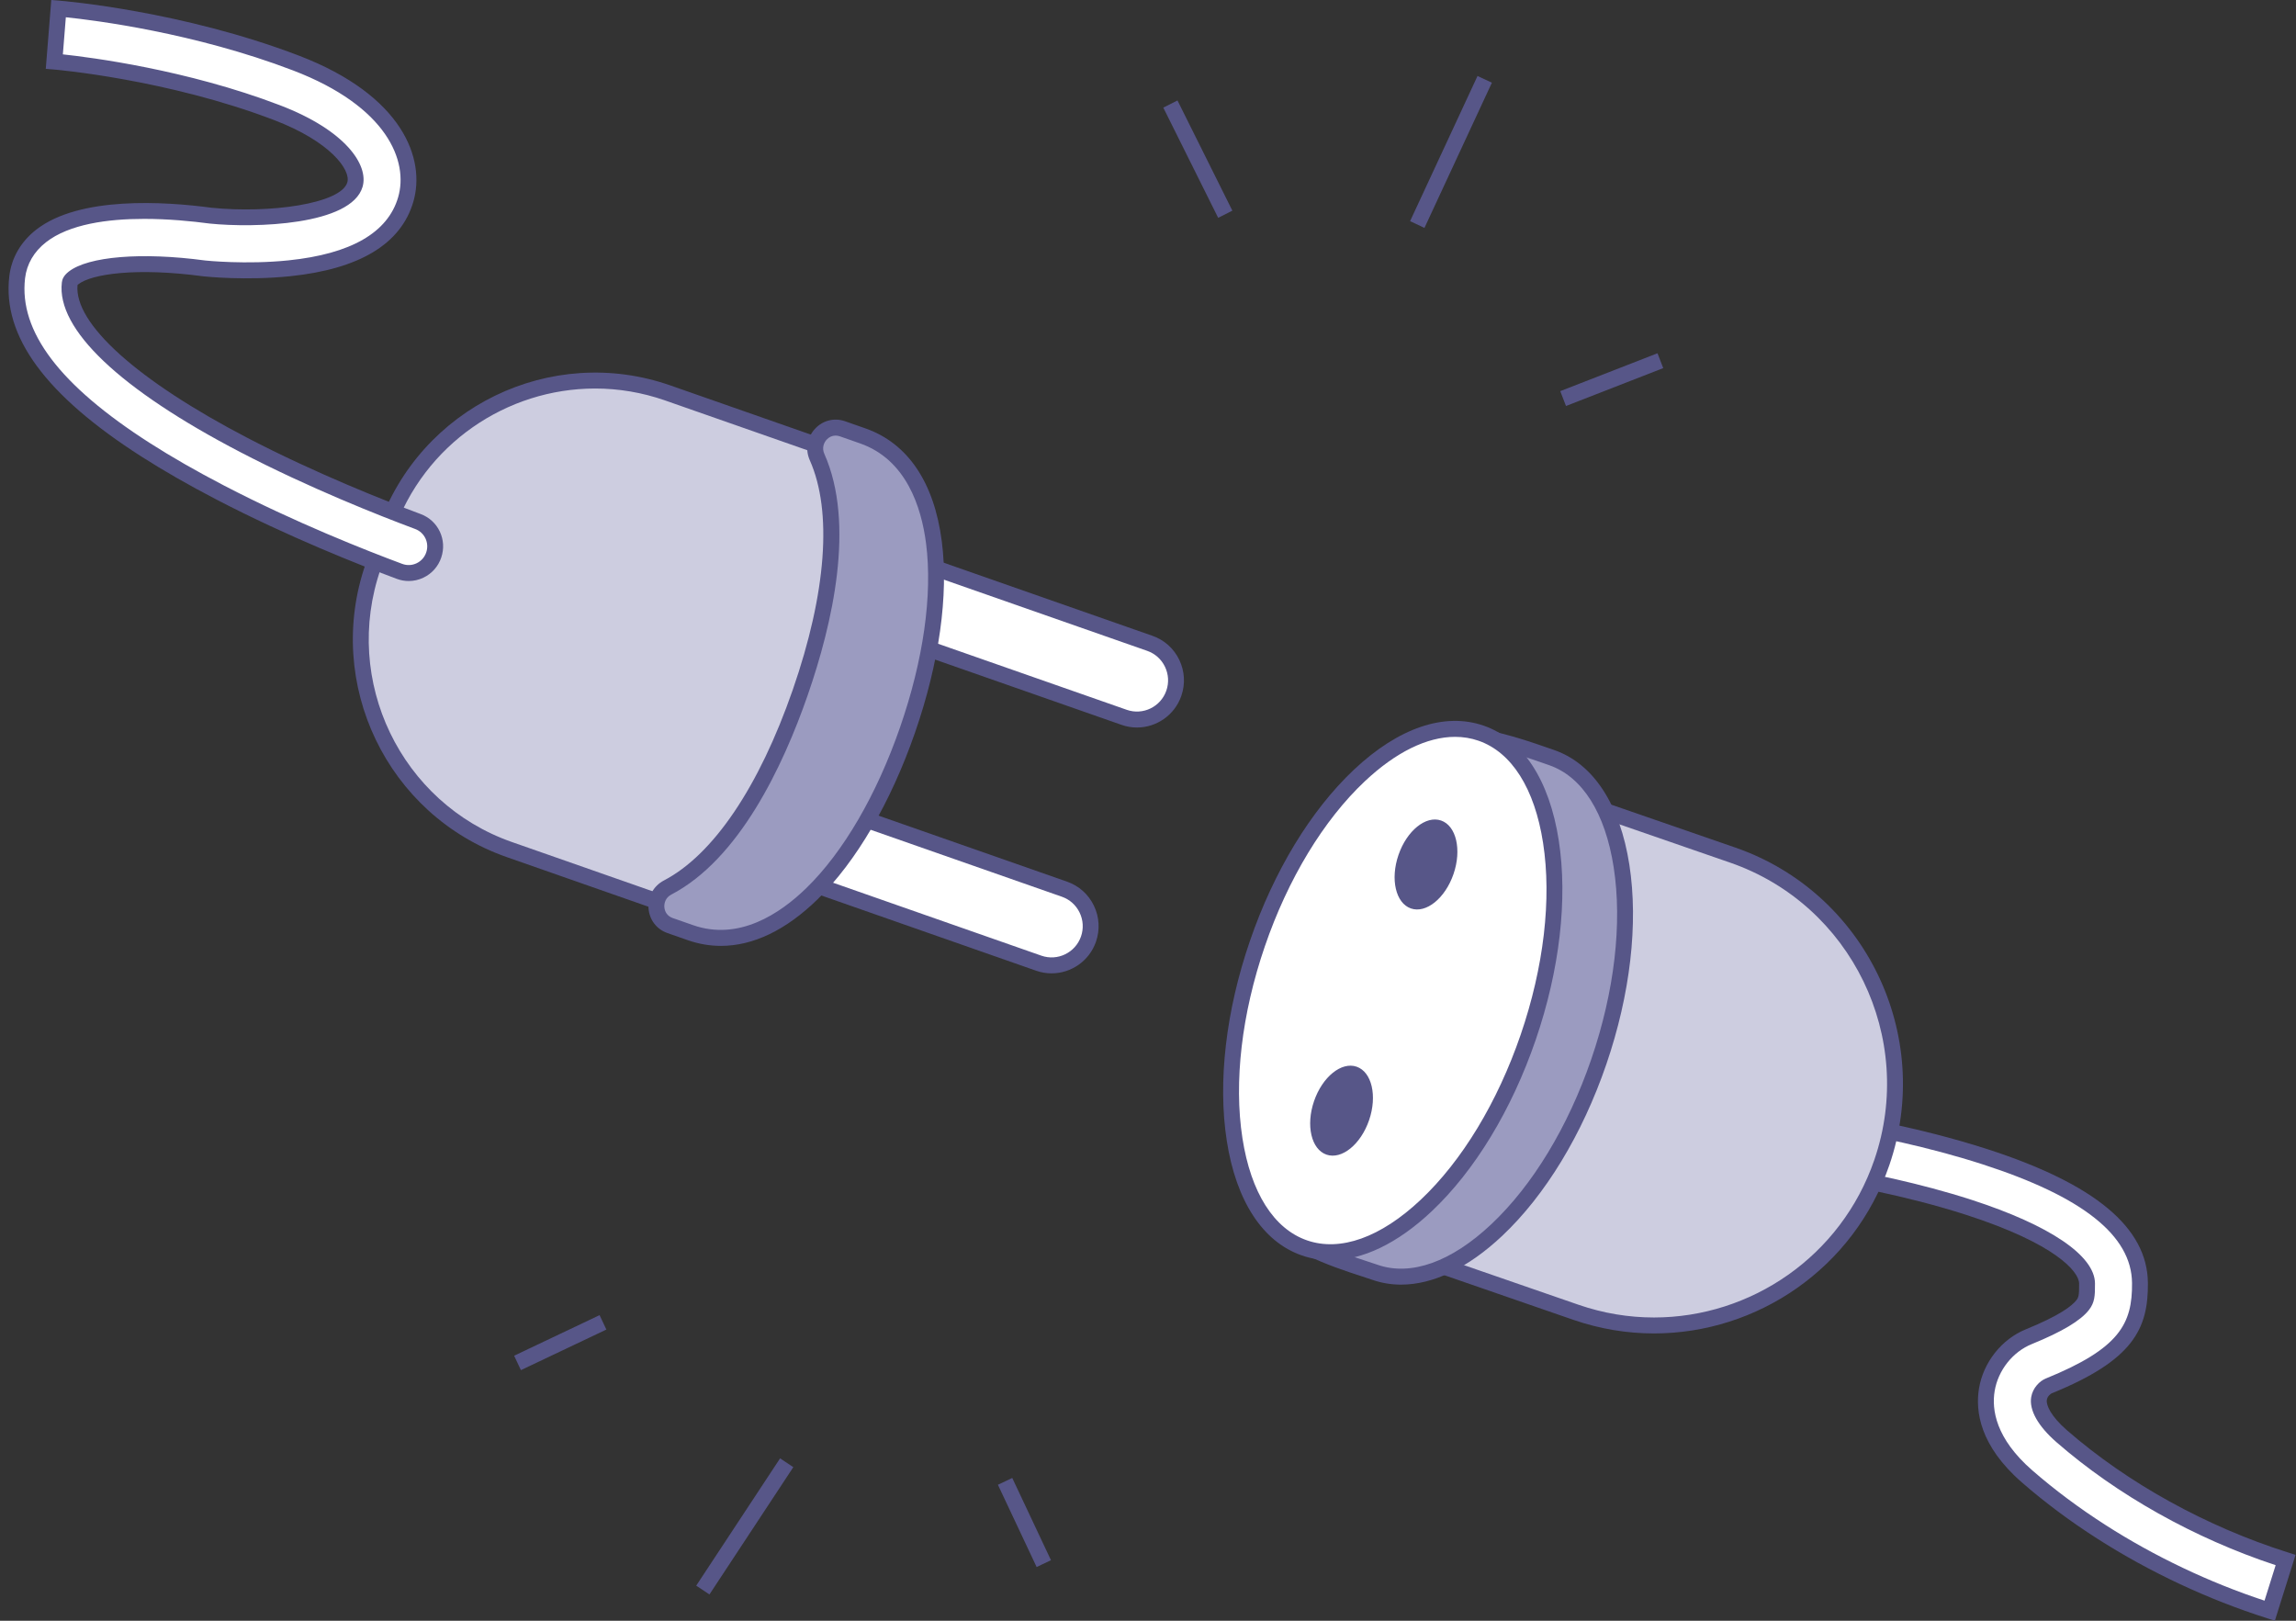 <svg width="255" height="180" viewBox="0 0 255 180" fill="none" xmlns="http://www.w3.org/2000/svg">
<rect x="0" y="0" width="255" height="180" fill="#333333" stroke="none"/>
<g id="plug 1" clip-path="url(#clip0_7393_34198)">
<g id="Layer 1">
<g id="Illustration">
<g id="Group">
<g id="Bottom plug">
<g id="Group_2">
<path id="Vector" d="M233.393 170.132C230.434 168.237 227.658 166.169 225.127 163.964C220.75 160.15 220.283 156.629 220.662 154.344C221.094 151.743 222.926 149.43 225.329 148.454C228.493 147.167 230.506 145.983 231.315 144.934C231.747 144.374 231.808 143.894 231.794 142.537C231.775 140.503 228.325 137.22 218.703 134.103C211.448 131.752 204.059 130.585 203.985 130.573L204.886 124.741C205.203 124.79 212.752 125.98 220.446 128.465C231.98 132.193 237.614 136.775 237.67 142.477C237.718 147.317 236.164 150.417 227.535 153.925C227.186 154.068 226.584 154.57 226.461 155.316C226.276 156.424 227.194 157.952 228.981 159.509C235.813 165.464 244.645 170.347 253.847 173.26L252.079 178.888C245.517 176.81 239.12 173.798 233.395 170.132H233.393Z" fill="white"/>
<path id="Vector_2" d="M252.653 179.996L251.812 179.73C245.257 177.654 238.723 174.593 232.919 170.877C229.907 168.949 227.091 166.848 224.549 164.632C219.863 160.55 219.377 156.704 219.793 154.198C220.274 151.299 222.317 148.722 224.999 147.633C228.756 146.104 230.129 145.028 230.616 144.391C230.85 144.088 230.925 143.877 230.911 142.544C230.899 141.219 228.256 138.125 218.433 134.944C211.337 132.644 204.15 131.495 203.848 131.447L202.979 131.31L204.15 123.731L205.021 123.866C205.34 123.916 212.936 125.109 220.716 127.624C232.658 131.482 238.491 136.338 238.551 142.47C238.602 147.594 236.914 151.07 227.865 154.746C227.766 154.787 227.396 155.056 227.329 155.462C227.233 156.042 227.759 157.274 229.556 158.841C236.301 164.717 245.02 169.539 254.11 172.418L254.95 172.684L252.653 180V179.996ZM233.867 169.384C239.295 172.86 245.375 175.75 251.504 177.77L252.741 173.831C243.73 170.856 235.115 166.027 228.402 160.175C226.35 158.386 225.351 156.607 225.59 155.167C225.762 154.129 226.547 153.37 227.203 153.102C235.41 149.765 236.833 147.021 236.789 142.484C236.736 137.212 231.303 132.901 220.176 129.306C213.947 127.293 207.841 126.142 205.619 125.758L204.989 129.841C207.174 130.224 213.104 131.355 218.973 133.257C227.65 136.069 232.644 139.446 232.675 142.525C232.689 143.958 232.631 144.668 232.012 145.473C231.094 146.665 229.016 147.909 225.66 149.274C223.535 150.137 221.915 152.183 221.532 154.489C221.19 156.549 221.638 159.75 225.706 163.295C228.182 165.454 230.929 167.502 233.869 169.384H233.867Z" fill="#575688"/>
</g>
<g id="Group_3">
<path id="Vector_3" d="M192.433 94.966L177.71 89.872L160.294 140.648L175.018 145.741C188.979 150.571 204.196 143.119 209.005 129.098C213.813 115.077 206.393 99.795 192.431 94.966H192.433Z" fill="#CDCDE0"/>
<path id="Vector_4" d="M183.702 148.093C180.725 148.093 177.7 147.606 174.732 146.579L159.175 141.198L177.164 88.748L192.721 94.129C207.12 99.11 214.8 114.927 209.84 129.387C205.903 140.866 195.166 148.093 183.702 148.093ZM161.414 140.1L175.304 144.904C178.082 145.865 180.917 146.321 183.702 146.321C194.434 146.321 204.485 139.557 208.171 128.809C212.815 115.271 205.624 100.463 192.145 95.802L178.254 90.997L161.413 140.098L161.414 140.1Z" fill="#575688"/>
</g>
<g id="Group_4">
<path id="Vector_5" d="M177.566 117.927C172.152 133.714 161.03 144.182 152.723 141.309C149.912 140.336 142.802 138.413 141.428 135.082C138.741 128.573 143.908 117.966 147.49 107.522C150.873 97.656 152.132 86.132 157.894 82.38C161.351 80.127 169.217 83.064 172.331 84.141C180.636 87.013 182.981 102.14 177.564 117.927H177.566Z" fill="#9B9BC0"/>
<path id="Vector_6" d="M155.607 142.673C154.515 142.673 153.455 142.498 152.435 142.146C152.098 142.03 151.7 141.899 151.256 141.755C147.784 140.621 141.975 138.725 140.611 135.42C138.312 129.852 141.303 121.801 144.467 113.279C145.203 111.298 145.964 109.25 146.654 107.233C147.593 104.494 148.374 101.602 149.129 98.805C151.11 91.459 152.983 84.521 157.413 81.636C161.054 79.265 168.515 81.87 172.103 83.124L172.619 83.303C176.959 84.805 179.923 89.333 180.964 96.055C181.975 102.577 181.064 110.447 178.398 118.216C175.734 125.985 171.625 132.75 166.83 137.262C163.048 140.822 159.166 142.673 155.607 142.673ZM161.374 82.431C160.182 82.431 159.133 82.627 158.373 83.122C154.51 85.639 152.723 92.259 150.831 99.269C150.069 102.094 149.281 105.014 148.321 107.81C147.623 109.847 146.858 111.906 146.119 113.898C143.079 122.085 140.208 129.817 142.24 134.742C143.293 137.294 148.829 139.1 151.802 140.07C152.256 140.218 152.665 140.352 153.009 140.472C156.702 141.749 161.183 140.151 165.625 135.968C170.214 131.648 174.158 125.139 176.731 117.638C179.304 110.136 180.188 102.568 179.221 96.327C178.286 90.285 175.736 86.254 172.043 84.978L171.522 84.796C169.258 84.007 164.749 82.431 161.372 82.431H161.374Z" fill="#575688"/>
</g>
<g id="Group_5">
<path id="Vector_7" d="M169.73 115.247C175.146 99.461 172.803 84.334 164.497 81.46C156.192 78.586 145.068 89.054 139.653 104.841C134.237 120.627 136.58 135.754 144.885 138.628C153.191 141.502 164.314 131.034 169.73 115.247Z" fill="white"/>
<path id="Vector_8" d="M147.763 139.96C146.672 139.96 145.612 139.786 144.592 139.433C140.252 137.932 137.287 133.404 136.247 126.681C135.236 120.16 136.147 112.29 138.813 104.521C141.477 96.751 145.585 89.987 150.38 85.475C155.322 80.823 160.435 79.089 164.775 80.589C169.115 82.091 172.08 86.619 173.121 93.341C174.131 99.862 173.221 107.732 170.555 115.501C167.89 123.271 163.782 130.035 158.987 134.548C155.205 138.108 151.323 139.959 147.763 139.959V139.96ZM161.602 81.835C158.497 81.835 155.029 83.525 151.584 86.767C146.995 91.087 143.051 97.596 140.478 105.097C137.905 112.599 137.021 120.167 137.988 126.408C138.923 132.45 141.473 136.481 145.166 137.757C148.859 139.035 153.339 137.435 157.781 133.254C162.371 128.934 166.314 122.425 168.887 114.923C171.46 107.422 172.345 99.854 171.378 93.612C170.442 87.57 167.892 83.54 164.2 82.263C163.371 81.976 162.501 81.835 161.602 81.835Z" fill="#575688"/>
</g>
<path id="Vector_9" d="M161.432 97.068C162.357 94.372 161.738 91.712 160.05 91.128C158.362 90.544 156.244 92.257 155.319 94.953C154.393 97.65 155.012 100.309 156.7 100.893C158.388 101.477 160.507 99.765 161.432 97.068Z" fill="#575688"/>
<path id="Vector_10" d="M152.054 124.409C152.979 121.713 152.36 119.053 150.672 118.469C148.984 117.885 146.866 119.598 145.941 122.294C145.016 124.991 145.634 127.65 147.322 128.234C149.01 128.818 151.129 127.106 152.054 124.409Z" fill="#575688"/>
</g>
<g id="Top plug">
<g id="Group_6">
<path id="Vector_11" d="M90.966 89.211L118.223 98.756C120.484 99.547 121.677 102.029 120.889 104.299C120.101 106.569 117.63 107.768 115.37 106.976L88.112 97.432L90.966 89.213V89.211Z" fill="white"/>
<path id="Vector_12" d="M116.793 108.102C116.225 108.102 115.647 108.009 115.08 107.81L86.989 97.973L90.423 88.082L118.513 97.918C119.83 98.378 120.886 99.327 121.493 100.587C122.099 101.847 122.18 103.268 121.722 104.59C120.972 106.747 118.948 108.102 116.792 108.102H116.793ZM89.235 96.885L115.661 106.139C117.458 106.766 119.431 105.811 120.058 104.006C120.361 103.132 120.307 102.191 119.907 101.357C119.507 100.523 118.805 99.896 117.934 99.591L91.508 90.338L89.235 96.885Z" fill="#575688"/>
</g>
<g id="Group_7">
<path id="Vector_13" d="M100.447 61.906L127.705 71.45C129.965 72.242 131.159 74.723 130.371 76.993C129.583 79.264 127.112 80.462 124.851 79.671L97.593 70.126L100.447 61.908V61.906Z" fill="white"/>
<path id="Vector_14" d="M126.273 80.797C125.704 80.797 125.127 80.704 124.56 80.504L96.468 70.668L99.903 60.776L127.993 70.613C129.309 71.073 130.366 72.021 130.973 73.281C131.578 74.542 131.659 75.962 131.201 77.284C130.452 79.443 128.428 80.799 126.271 80.799L126.273 80.797ZM98.715 69.58L125.141 78.833C126.938 79.463 128.911 78.506 129.537 76.701C129.841 75.826 129.786 74.885 129.386 74.052C128.986 73.218 128.286 72.591 127.414 72.285L100.988 63.032L98.715 69.58Z" fill="#575688"/>
</g>
<g id="Group_8">
<path id="Vector_15" d="M74.166 43.642L95.736 51.195C99.962 52.675 102.195 57.315 100.72 61.559L88.451 96.898C86.976 101.142 82.357 103.384 78.131 101.903L56.561 94.351C43.74 89.862 36.971 75.786 41.441 62.911L42.859 58.825C47.33 45.95 61.346 39.151 74.166 43.641V43.642Z" fill="#CDCDE0"/>
<path id="Vector_16" d="M80.808 103.248C79.811 103.248 78.81 103.079 77.843 102.741L56.272 95.188C43.012 90.546 35.987 75.936 40.609 62.622L42.028 58.536C46.65 45.222 61.198 38.164 74.458 42.807L96.027 50.359C98.293 51.153 100.117 52.785 101.161 54.956C102.205 57.126 102.344 59.576 101.554 61.851L89.284 97.19C88.495 99.466 86.87 101.297 84.707 102.346C83.47 102.947 82.141 103.248 80.806 103.248H80.808ZM66.095 43.149C56.291 43.149 47.098 49.307 43.693 59.118L42.275 63.203C37.972 75.597 44.511 89.195 56.853 93.516L78.424 101.068C80.246 101.706 82.206 101.593 83.944 100.751C85.681 99.908 86.987 98.436 87.622 96.607L99.892 61.268C100.527 59.438 100.415 57.47 99.576 55.725C98.737 53.98 97.272 52.669 95.45 52.03L73.88 44.478C71.307 43.577 68.68 43.149 66.098 43.149H66.095Z" fill="#575688"/>
</g>
<g id="Group_9">
<path id="Vector_17" d="M100.787 81.088C95.498 96.322 85.834 106.789 76.669 103.58C76.652 103.574 74.416 102.79 74.4 102.785C72.518 102.115 72.374 99.496 74.145 98.57C80.274 95.37 85.327 87.135 88.874 76.916C92.423 66.697 93.563 57.091 90.745 50.758C89.93 48.928 91.666 46.967 93.553 47.617C93.57 47.622 95.806 48.407 95.822 48.412C104.987 51.622 106.075 65.852 100.787 81.088Z" fill="#9B9BC0"/>
<path id="Vector_18" d="M80.069 105.051C78.826 105.051 77.594 104.84 76.379 104.415C76.364 104.41 74.115 103.622 74.1 103.617C72.912 103.194 72.113 102.138 72.025 100.86C71.936 99.561 72.592 98.384 73.738 97.784C79.218 94.924 84.298 87.408 88.042 76.623C91.787 65.838 92.461 56.781 89.939 51.117C89.413 49.933 89.627 48.6 90.502 47.64C91.362 46.695 92.642 46.366 93.839 46.778C93.851 46.782 94.771 47.104 95.438 47.339L96.112 47.575C100.817 49.223 103.752 53.562 104.599 60.126C105.368 66.081 104.31 73.629 101.619 81.379C98.929 89.127 95.085 95.699 90.796 99.885C87.289 103.306 83.64 105.051 80.067 105.051H80.069ZM92.809 48.375C92.435 48.375 92.077 48.533 91.803 48.835C91.494 49.173 91.266 49.762 91.549 50.397C95.015 58.184 92.459 69.275 89.706 77.207C86.952 85.14 82.087 95.421 74.551 99.356C73.936 99.677 73.752 100.28 73.784 100.738C73.824 101.309 74.163 101.762 74.695 101.951C74.756 101.972 76.932 102.735 76.96 102.744C82.055 104.528 86.629 101.484 89.569 98.616C93.665 94.619 97.354 88.291 99.955 80.797C102.558 73.303 103.585 66.043 102.851 60.355C102.325 56.273 100.627 51.033 95.532 49.249L93.263 48.454C93.112 48.401 92.958 48.377 92.809 48.377V48.375Z" fill="#575688"/>
</g>
<g id="Group_10">
<path id="Vector_19" d="M16.165 49.949C5.856 43.346 1.179 37.041 1.909 30.797C2.121 28.985 3.043 27.395 4.571 26.202C9.105 22.665 18.284 23.269 23.384 23.949C29.514 24.58 38.479 23.734 39.423 20.5C40.02 18.459 37.191 14.967 30.774 12.514C18.703 7.901 6.16 6.846 6.035 6.835L6.505 0.952C7.051 0.996 20.018 2.088 32.865 6.997C43.904 11.219 46.335 17.802 45.062 22.16C43.802 26.472 39.455 29.04 32.136 29.796C27.354 30.289 22.917 29.833 22.731 29.813L22.648 29.803C14.917 28.765 9.81 29.586 8.176 30.86C7.781 31.169 7.757 31.373 7.744 31.484C7.192 36.203 14.256 42.747 27.126 49.441C34.69 53.377 42.454 56.44 46.417 57.919C47.909 58.476 48.685 60.124 48.172 61.636C47.641 63.208 45.921 64.031 44.371 63.455C40.282 61.934 32.373 58.812 24.477 54.709C21.387 53.104 18.615 51.516 16.163 49.947H16.165V49.949Z" fill="white"/>
<path id="Vector_20" d="M45.394 64.529C44.946 64.529 44.499 64.448 44.065 64.287C40.016 62.78 32.032 59.634 24.072 55.497C20.968 53.885 18.148 52.268 15.689 50.694C5.048 43.88 0.253 37.338 1.031 30.693C1.271 28.64 2.309 26.845 4.029 25.502C8.82 21.764 18.283 22.375 23.498 23.072C29.884 23.729 37.877 22.642 38.575 20.25C38.979 18.868 36.678 15.717 30.458 13.341C18.52 8.777 6.086 7.727 5.961 7.718L5.083 7.648L5.696 0L6.575 0.071C7.126 0.115 20.226 1.221 33.177 6.171C44.779 10.607 47.286 17.691 45.906 22.409C44.537 27.097 39.934 29.879 32.225 30.677C27.313 31.185 22.825 30.714 22.636 30.695L22.545 30.684C15.093 29.683 10.156 30.437 8.715 31.562C8.664 31.601 8.632 31.631 8.611 31.652C8.202 35.931 15.259 42.275 27.529 48.657C35.051 52.57 42.782 55.621 46.722 57.091C48.674 57.819 49.676 59.941 49.006 61.923C48.67 62.914 47.968 63.706 47.028 64.155C46.507 64.403 45.95 64.529 45.39 64.529H45.394ZM16.007 24.309C11.944 24.309 7.688 24.891 5.113 26.9C3.774 27.945 2.969 29.327 2.784 30.899C2.093 36.804 6.624 42.789 16.639 49.202C19.052 50.747 21.825 52.335 24.882 53.925C32.759 58.02 40.666 61.134 44.678 62.627C45.202 62.821 45.768 62.796 46.273 62.554C46.78 62.313 47.158 61.885 47.338 61.352C47.7 60.286 47.159 59.142 46.11 58.751C42.133 57.267 34.325 54.186 26.72 50.229C13.313 43.255 6.263 36.562 6.868 31.382C6.905 31.063 7.026 30.638 7.635 30.163C9.806 28.469 15.745 27.984 22.766 28.927L22.834 28.934C22.869 28.938 27.317 29.405 32.047 28.915C38.974 28.199 43.068 25.843 44.218 21.91C45.385 17.916 43.03 11.83 32.552 7.824C21.569 3.627 10.484 2.244 7.312 1.918L6.982 6.038C10.061 6.368 20.739 7.731 31.088 11.686C38.4 14.479 40.973 18.341 40.269 20.747C39.019 25.023 28.291 25.342 23.292 24.829C21.311 24.565 18.701 24.309 16.005 24.309H16.007Z" fill="#575688"/>
</g>
</g>
<g id="Effect">
<path id="Vector_21" d="M130.775 11.158L129.198 11.951L135.293 24.19L136.87 23.398L130.775 11.158Z" fill="#575688"/>
<path id="Vector_22" d="M164.097 8.438L156.607 24.563L158.204 25.311L165.694 9.186L164.097 8.438Z" fill="#575688"/>
<path id="Vector_23" d="M184.086 39.233L173.286 43.44L173.923 45.09L184.723 40.883L184.086 39.233Z" fill="#575688"/>
<path id="Vector_24" d="M66.591 146.061L57.1 150.567L57.853 152.168L67.345 147.662L66.591 146.061Z" fill="#575688"/>
<path id="Vector_25" d="M86.639 161.966L77.323 176.105L78.793 177.082L88.108 162.943L86.639 161.966Z" fill="#575688"/>
<path id="Vector_26" d="M112.424 164.143L110.831 164.899L115.131 174.035L116.724 173.279L112.424 164.143Z" fill="#575688"/>
</g>
</g>
</g>
</g>
</g>
<defs>
<clipPath id="clip0_7393_34198">
<rect width="254" height="180" fill="white" transform="translate(0.95)"/>
</clipPath>
</defs>
</svg>
